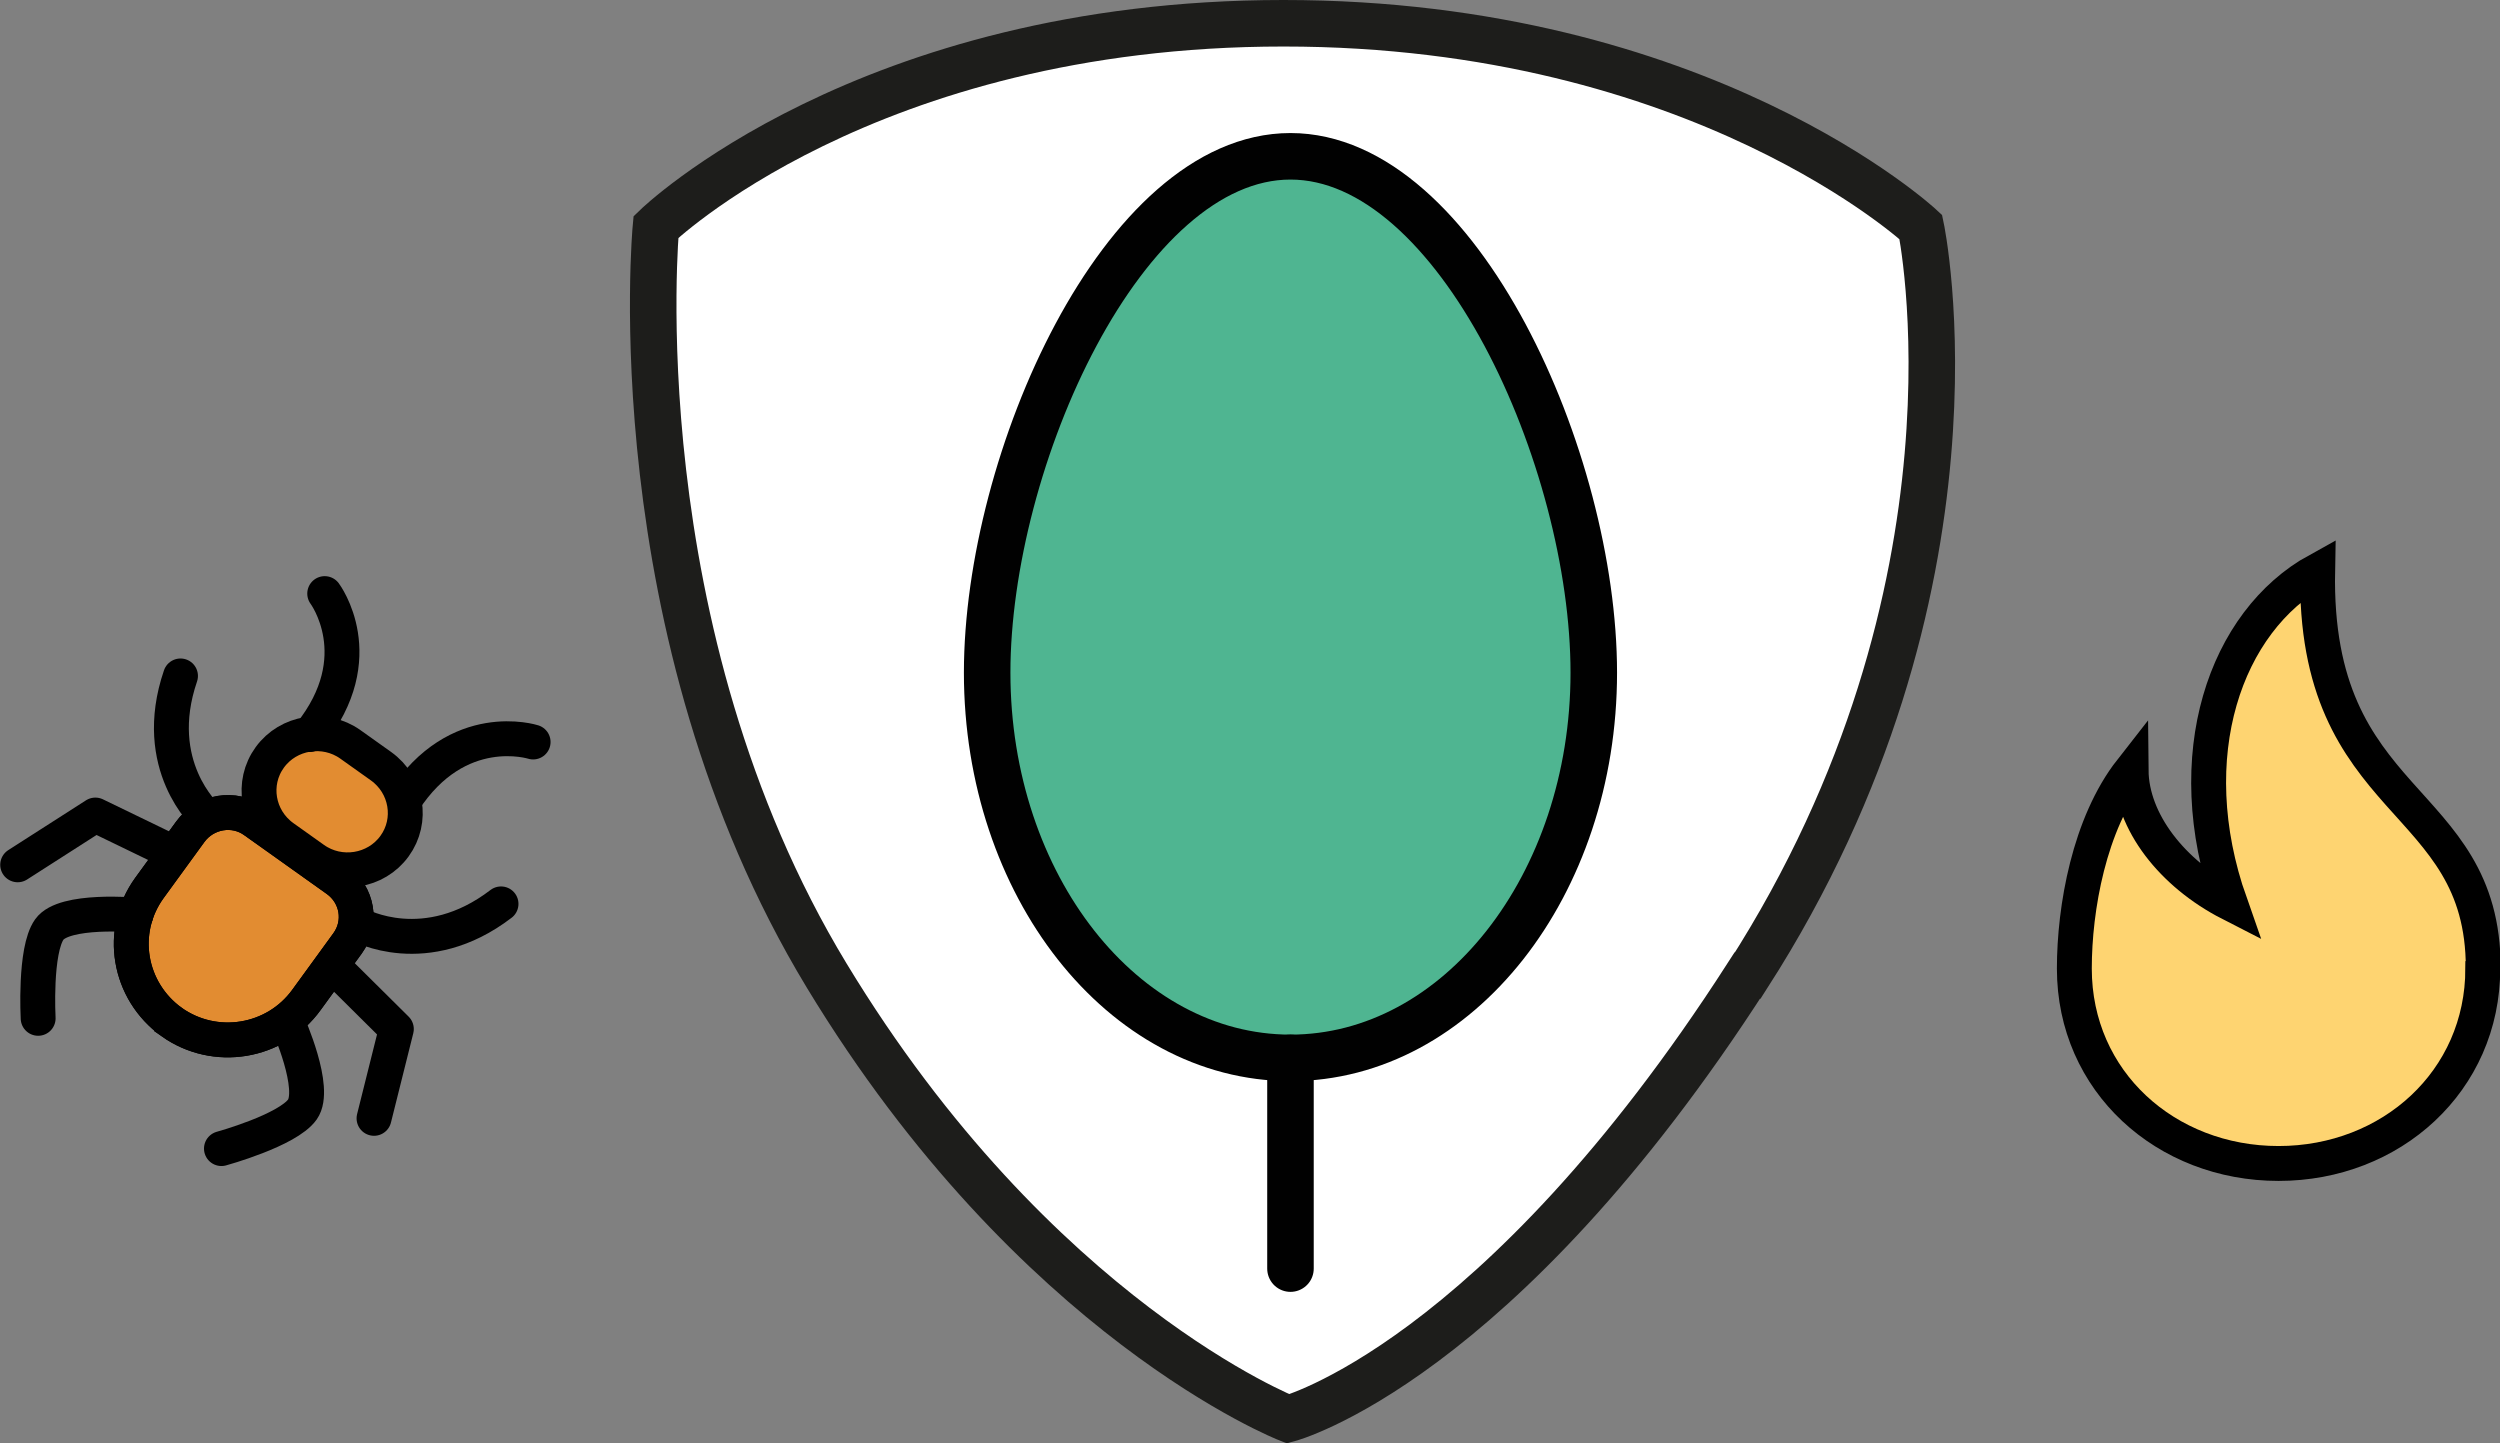 <?xml version="1.0" encoding="UTF-8"?><svg id="Layer_2" xmlns="http://www.w3.org/2000/svg" viewBox="0 0 53.74 31.02"><rect x="0" y="0" width="53.74" height="31.02" fill="#808080" stroke="none"/><defs><style>.cls-1,.cls-2,.cls-3,.cls-4{stroke-miterlimit:10;}.cls-1,.cls-3,.cls-4,.cls-5{stroke:#000;stroke-width:.75px;}.cls-1,.cls-5{fill:none;}.cls-6{fill:#fff;stroke:#1d1d1b;}.cls-7,.cls-2{fill:#4fb591;stroke:#010101;}.cls-7,.cls-5{stroke-linecap:round;stroke-linejoin:round;}.cls-3{fill:#fed471;}.cls-4{fill:#e28c31;}</style></defs><g id="Layer_1-2"><path class="cls-6" d="M37.56,20.97c-5.37,8.35-9.87,9.53-9.87,9.53,0,0-5.43-2.12-9.92-9.53-4.49-7.41-3.67-16.09-3.67-16.09,0,0,4.5-4.38,13.49-4.38s13.7,4.38,13.7,4.38c0,0,1.64,7.74-3.72,16.09Z"/><path class="cls-2" d="M34.26,14.46c0,4.57-2.92,8.28-6.52,8.28s-6.52-3.71-6.52-8.28,2.92-11.1,6.52-11.1,6.52,6.53,6.52,11.1Z"/><path class="cls-7" d="M27.74,22.74v4.53-4.53Z"/><path class="cls-4" d="M3.69,21.97h0c.93.66,2.23.45,2.9-.48l.88-1.21c.32-.44.22-1.05-.23-1.37l-1.77-1.26c-.44-.32-1.06-.21-1.38.23l-.88,1.21c-.67.93-.45,2.21.48,2.88Z"/><path class="cls-5" d="M4.76,24.69s1.42-.39,1.74-.84-.31-1.85-.31-1.85"/><polyline class="cls-5" points="7.27 20.88 8.52 22.12 8.04 24.04"/><path class="cls-5" d="M7.72,19.88s1.43.79,3.05-.45"/><path class="cls-5" d="M11.46,15.95s-1.62-.52-2.78,1.27"/><path class="cls-4" d="M6.09,18l.66.47c.55.39,1.33.27,1.73-.28h0c.4-.55.27-1.32-.29-1.72l-.66-.47c-.55-.39-1.33-.27-1.73.28h0c-.4.55-.27,1.32.29,1.72Z"/><path class="cls-5" d="M.82,21.89s-.08-1.46.24-1.91,1.86-.31,1.86-.31"/><polyline class="cls-5" points="3.64 18.29 2.05 17.52 .38 18.59"/><path class="cls-5" d="M4.44,17.55s-1.22-1.09-.56-3.02"/><path class="cls-5" d="M6.98,12.76s1.02,1.36-.32,3.03"/><path class="cls-1" d="M3.69,21.97h0c.93.66,2.23.45,2.9-.48l.88-1.21c.32-.44.22-1.05-.23-1.37l-1.77-1.26c-.44-.32-1.06-.21-1.38.23l-.88,1.21c-.67.93-.45,2.21.48,2.88Z"/><path class="cls-3" d="M53.37,20.82c0,2.42-1.97,4.19-4.39,4.19s-4.39-1.76-4.39-4.19c0-1.3.32-3.11,1.22-4.26.01,1.1.88,2.22,2.13,2.86-1.12-3.18-.1-6.07,1.88-7.16-.1,5.17,3.56,4.76,3.56,8.55Z"/></g></svg>